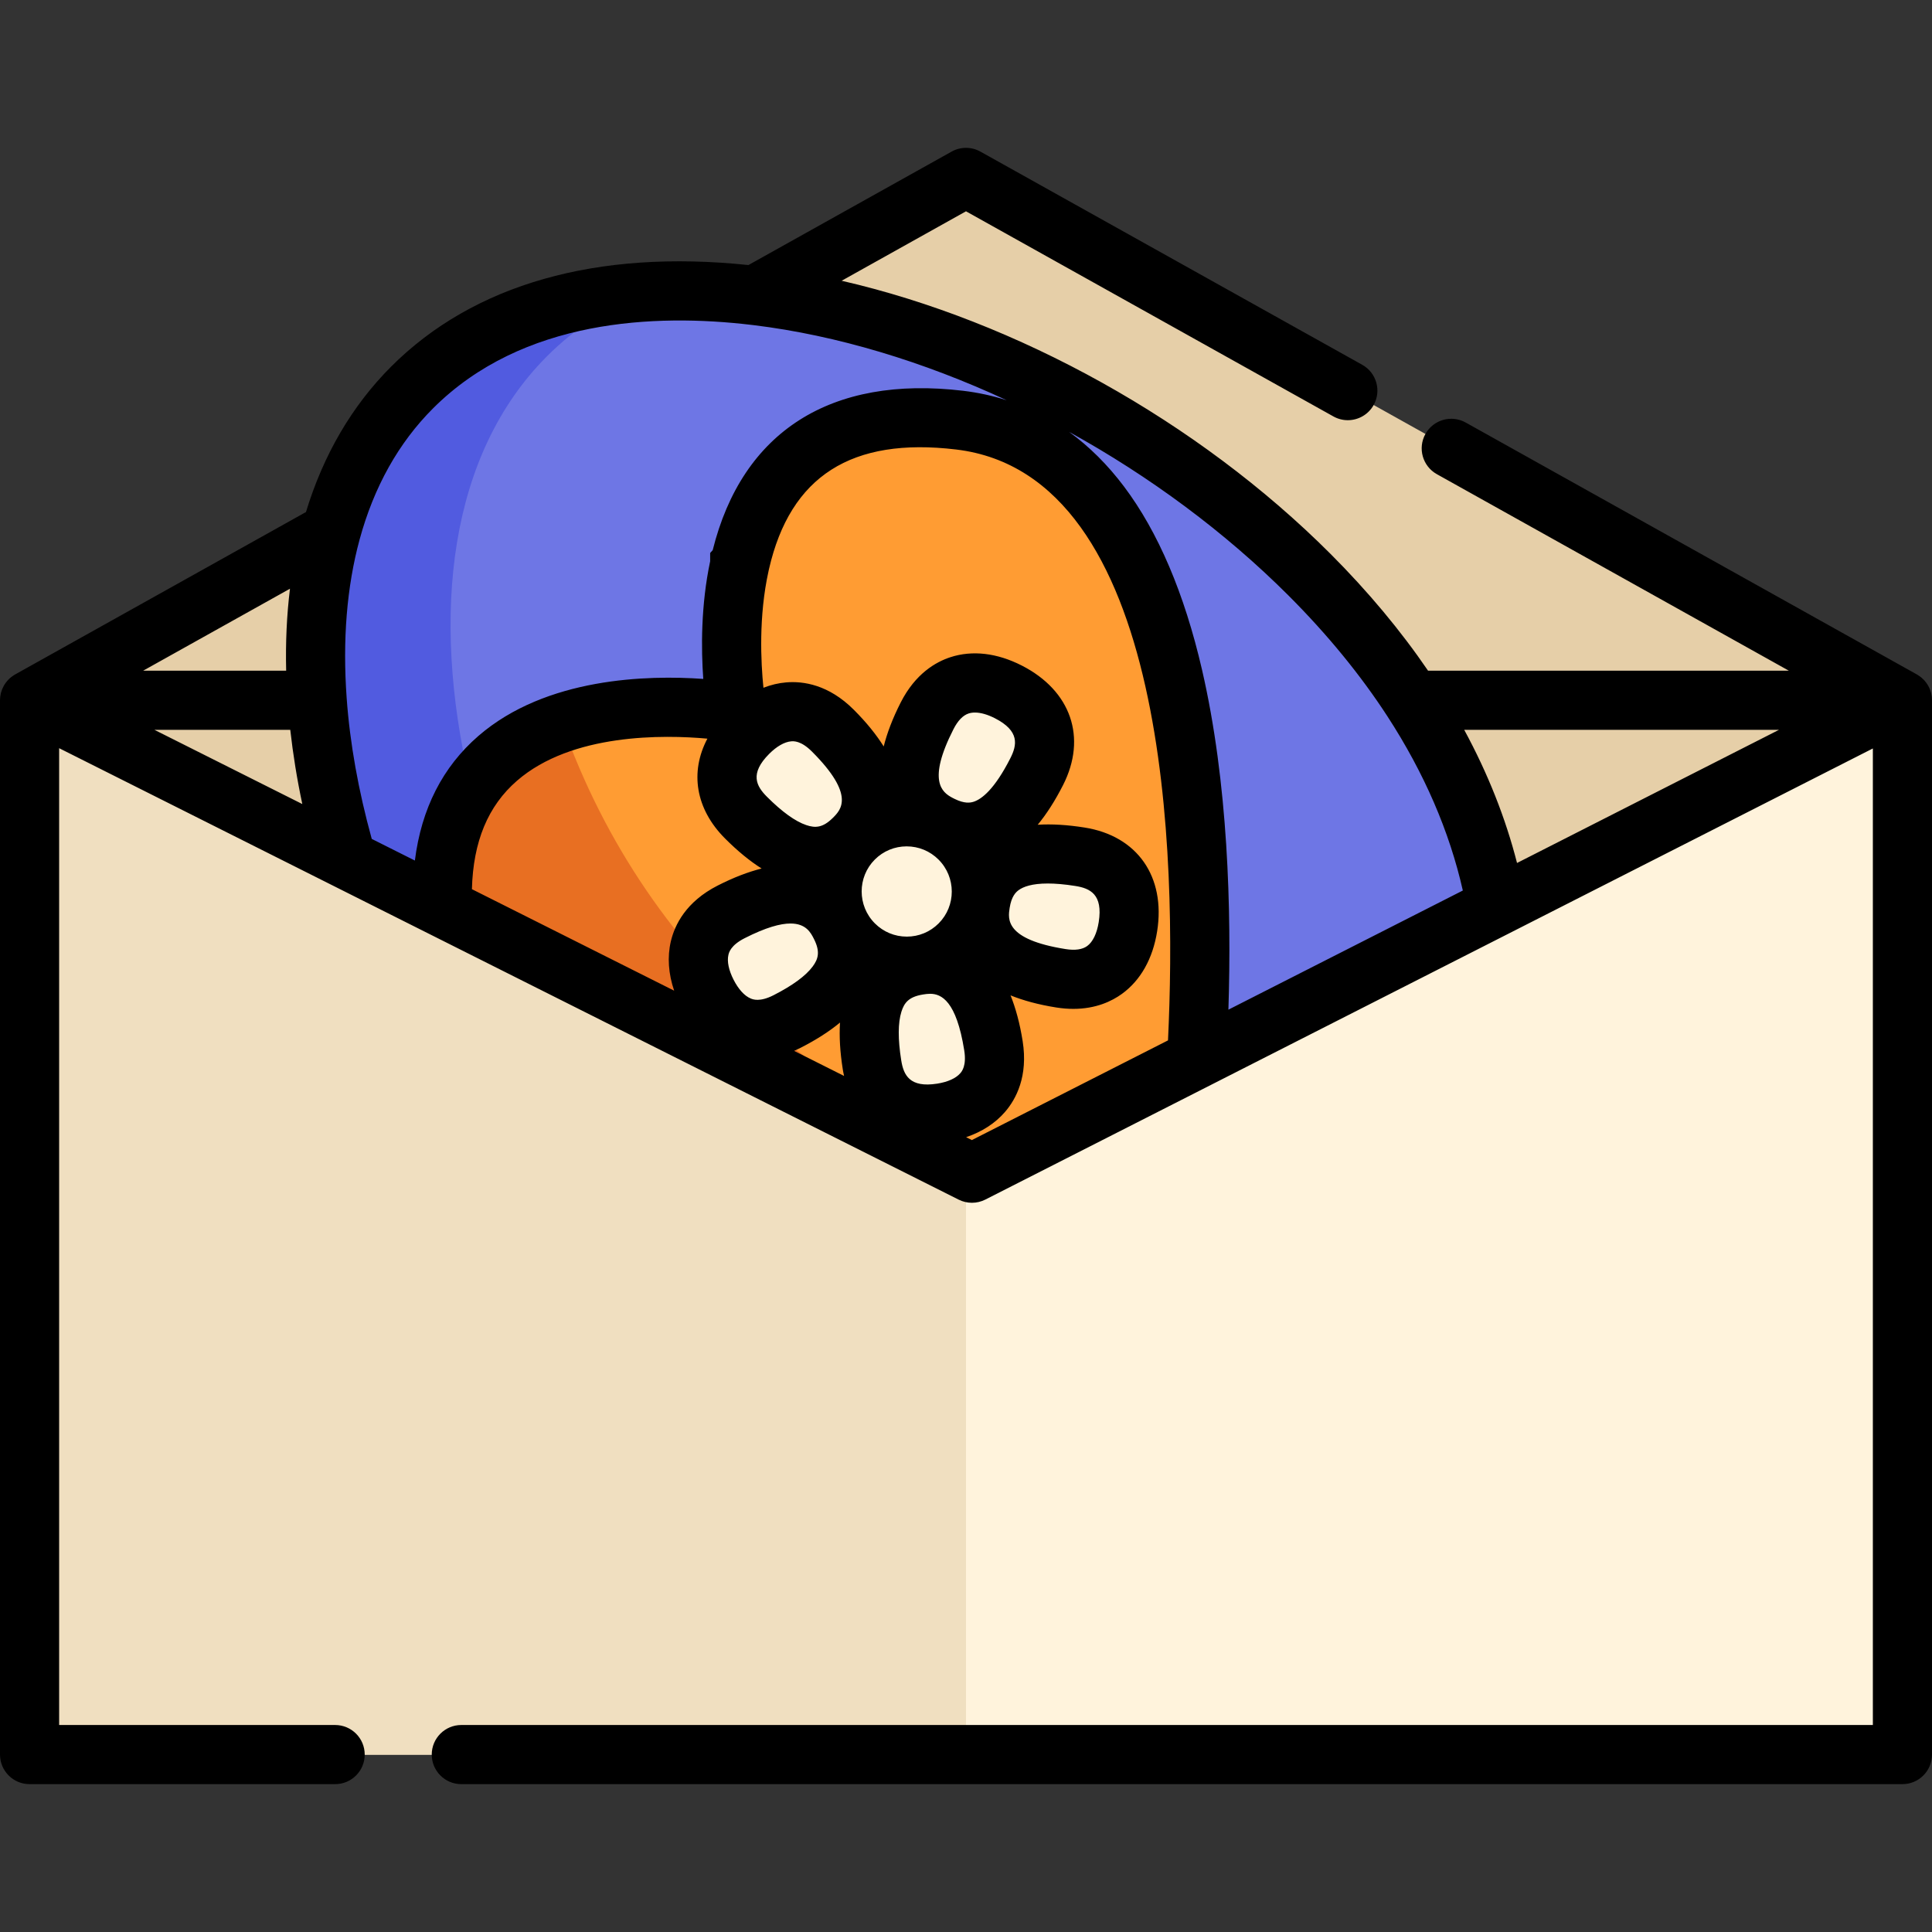 <?xml version="1.0" encoding="iso-8859-1"?>
<!-- Uploaded to: SVG Repo, www.svgrepo.com, Generator: SVG Repo Mixer Tools -->
<svg version="1.1" id="Layer_1" xmlns="http://www.w3.org/2000/svg" xmlns:xlink="http://www.w3.org/1999/xlink" 
	 viewBox="0 0 512 512" xml:space="preserve">
<rect x="0" y="0" width="512" height="512" fill="#333333" stroke="none"/>
<g>
	<polygon style="fill:#E6CFA8;" points="7.837,185.576 256,47.021 504.163,185.576 	"/>
	<rect x="7.837" y="185.574" style="fill:#E6CFA8;" width="496.327" height="279.406"/>
</g>
<path style="fill:#6E76E5;" d="M347.08,152.355c68.977,69.021,63.889,148.27,11.901,200.29s-131.186,57.111-200.164-11.91
	S57.205,154.718,109.192,102.699S278.102,83.334,347.08,152.355z"/>
<path style="fill:#515BE0;" d="M194.606,332.427C125.629,263.406,92.994,146.41,144.981,94.39
	c7.235-7.24,15.731-12.834,25.178-16.924c-24.11,1.716-45.436,9.694-60.966,25.233c-51.988,52.019-19.353,169.016,49.624,238.037
	c50.824,50.855,107.195,61.47,154.143,42.73C274.652,386.327,233.043,370.889,194.606,332.427z"/>
<path style="fill:#FF9C33;" d="M315.58,300.764c-0.439,4.483-3.96,8.014-8.443,8.453c-6.165,0.606-15.736,1.4-27.366,1.902
	c-54.585,2.361-154.603-1.829-161.938-63.185c-4.159-34.826,12.267-50.04,31.054-56.362c21.629-7.273,46.393-2.738,46.393-2.738
	s-15.841-86.455,59.047-77.49C328.714,120.247,319.028,265.603,315.58,300.764z"/>
<path style="fill:#515BE0;" d="M196.216,150.02c0,0-0.065-0.182-0.172-0.493c-0.029,0.134-0.06,0.269-0.089,0.402
	C196.119,149.986,196.216,150.02,196.216,150.02z"/>
<path style="fill:#E86F22;" d="M279.771,311.118c-54.585,2.361-154.603-1.829-161.938-63.185
	c-4.159-34.826,12.267-50.04,31.054-56.362C171.844,256.826,225.28,298.799,279.771,311.118z"/>
<g>
	<path style="fill:#FFF3DC;" d="M254.271,222.265c7.73,7.734,7.736,20.269,0.015,27.996c-7.722,7.727-20.248,7.721-27.978-0.015
		c-7.73-7.735-7.736-20.269-0.015-27.996C234.014,214.523,246.542,214.53,254.271,222.265z"/>
	<path style="fill:#FFF3DC;" d="M197.699,216.681c-7.73-7.734-5.757-16.077,0.602-22.44c6.359-6.363,14.697-8.337,22.426-0.602
		c7.73,7.734,15.483,18.689,5.566,28.612S205.429,224.416,197.699,216.681z"/>
	<path style="fill:#FFF3DC;" d="M208.565,270.719c-9.732,4.958-17.054,0.495-21.144-7.528c-4.09-8.024-3.397-16.57,6.336-21.529
		c9.732-4.958,22.532-8.941,28.909,3.573C229.044,257.747,218.297,265.76,208.565,270.719z"/>
	<path style="fill:#FFF3DC;" d="M263.272,277.129c1.715,10.799-4.783,16.383-13.669,17.787c-8.887,1.404-16.796-1.904-18.51-12.703
		c-1.715-10.799-1.557-24.214,12.301-26.405C257.252,253.62,261.558,266.33,263.272,277.129z"/>
	<path style="fill:#FFF3DC;" d="M286.218,227.053c10.793,1.716,14.098,9.63,12.695,18.522c-1.402,8.892-6.984,15.393-17.776,13.678
		c-10.793-1.716-23.495-6.024-21.307-19.891C262.019,225.495,275.426,225.338,286.218,227.053z"/>
	<path style="fill:#FFF3DC;" d="M245.692,189.694c4.955-9.738,13.496-10.431,21.515-6.34c8.02,4.091,12.479,11.418,7.524,21.156
		c-4.955,9.738-12.963,20.492-25.469,14.111C236.756,212.241,240.736,199.434,245.692,189.694z"/>
	<polygon style="fill:#FFF3DC;" points="504.163,185.574 504.163,464.98 7.837,464.98 7.837,185.574 256,310.115 257.578,310.909 	
		"/>
</g>
<polygon style="fill:#F0DFC0;" points="256,310.115 256,464.98 7.837,464.98 7.837,185.574 "/>
<path d="M511.966,184.892c-0.007-0.085-0.016-0.168-0.026-0.251c-0.009-0.076-0.023-0.153-0.034-0.229
	c-0.031-0.214-0.07-0.424-0.119-0.632c-0.01-0.045-0.02-0.091-0.031-0.136c-0.014-0.052-0.029-0.104-0.044-0.156
	c-0.074-0.27-0.161-0.533-0.262-0.789c-0.009-0.024-0.018-0.05-0.027-0.074c-0.121-0.298-0.259-0.587-0.415-0.865
	c-0.008-0.016-0.019-0.029-0.027-0.044c-0.047-0.084-0.099-0.164-0.149-0.247c-0.03-0.049-0.057-0.098-0.089-0.146
	c-0.072-0.112-0.148-0.219-0.227-0.327c-0.04-0.054-0.079-0.108-0.12-0.161c-0.103-0.136-0.21-0.269-0.322-0.398
	c-0.049-0.056-0.1-0.111-0.15-0.165c-0.009-0.01-0.019-0.021-0.028-0.031c-0.034-0.037-0.067-0.076-0.102-0.112
	c-0.217-0.226-0.446-0.439-0.69-0.636c-0.03-0.025-0.064-0.046-0.095-0.071c-0.22-0.173-0.45-0.333-0.689-0.483
	c-0.02-0.013-0.038-0.028-0.057-0.041c-0.023-0.014-0.047-0.023-0.07-0.038c-0.052-0.031-0.103-0.065-0.157-0.095
	c-0.018-0.01-0.032-0.024-0.05-0.033l-0.068-0.038c-0.009-0.005-0.019-0.01-0.027-0.016l-119.472-66.705
	c-3.779-2.109-8.555-0.757-10.663,3.023c-2.109,3.779-0.757,8.554,3.023,10.663l93.277,52.079h-95.609
	c-7.243-10.612-15.903-20.997-25.815-30.92c-35.154-35.182-83.192-61.751-129.59-72.416L256,55.996l97.368,54.365
	c1.209,0.675,2.52,0.995,3.813,0.995c2.748,0,5.416-1.448,6.85-4.018c2.11-3.778,0.757-8.554-3.023-10.663L259.82,40.178
	c-2.373-1.325-5.267-1.326-7.641,0.001l-53.842,30.064c-40.146-4.219-72.844,5.065-94.691,26.922
	c-10.349,10.358-17.927,23.309-22.562,38.533L4.125,178.671c-0.021,0.012-0.041,0.023-0.062,0.034l-0.047,0.026
	c-0.013,0.007-0.022,0.017-0.034,0.023c-0.062,0.036-0.121,0.074-0.183,0.111c-0.025,0.016-0.052,0.026-0.077,0.042
	c-0.021,0.013-0.038,0.028-0.059,0.042c-0.235,0.148-0.463,0.307-0.68,0.479c-0.026,0.021-0.055,0.04-0.082,0.062
	c-0.247,0.2-0.479,0.416-0.698,0.644c-0.04,0.042-0.076,0.085-0.115,0.126c-0.004,0.005-0.008,0.009-0.013,0.015
	c-0.049,0.053-0.098,0.106-0.145,0.16c-0.114,0.131-0.223,0.266-0.327,0.404c-0.042,0.055-0.084,0.11-0.124,0.166
	c-0.075,0.104-0.149,0.21-0.219,0.319c-0.03,0.047-0.057,0.095-0.087,0.142c-0.053,0.087-0.109,0.172-0.158,0.26
	c-0.007,0.014-0.017,0.026-0.024,0.04c-0.155,0.277-0.292,0.564-0.412,0.86c-0.013,0.03-0.022,0.062-0.033,0.092
	c-0.098,0.251-0.183,0.509-0.256,0.772c-0.015,0.053-0.03,0.104-0.044,0.158c-0.01,0.044-0.02,0.088-0.03,0.132
	c-0.049,0.209-0.087,0.421-0.119,0.635c-0.011,0.076-0.025,0.152-0.034,0.228c-0.009,0.084-0.019,0.166-0.026,0.251
	c-0.006,0.067-0.006,0.134-0.01,0.201C0.015,185.252,0,185.411,0,185.573v0.003V464.98c0,4.329,3.508,7.837,7.837,7.837h80.98
	c4.329,0,7.837-3.508,7.837-7.837s-3.508-7.837-7.837-7.837H15.673V198.278l238.387,119.639c2.225,1.116,4.848,1.111,7.067-0.019
	l235.199-119.547v258.792H122.253c-4.329,0-7.837,3.508-7.837,7.837s3.508,7.837,7.837,7.837h381.91
	c4.329,0,7.837-3.508,7.837-7.837V185.576v-0.003c0-0.162-0.015-0.321-0.024-0.481C511.972,185.025,511.972,184.959,511.966,184.892
	z M471.456,193.41l-69.427,35.288c-3.052-11.942-7.737-23.745-14-35.288H471.456z M367.689,189.842
	c9.742,14.995,16.441,30.497,19.976,46.156l-62.124,31.577c0.843-26.509-0.084-60.208-7.004-90.131
	c-4.662-20.159-11.609-36.473-20.649-48.492c-4.366-5.804-9.234-10.633-14.566-14.498c21.323,11.762,41.333,26.542,58.218,43.44
	C351.79,168.156,360.587,178.903,367.689,189.842z M114.735,108.243c23.739-23.751,58.951-25.161,84.316-22.155l0.719,0.085
	c21.97,2.684,44.927,9.635,67.017,19.896c-3.688-1.181-7.527-2.027-11.527-2.506c-35.066-4.187-58.556,10.792-66.385,42.227
	l-0.676,0.759v2.19c-2.48,11.713-2.392,23.249-1.826,31.18c-14.663-1.046-41.635-0.435-59.588,15.109
	c-9.488,8.213-15.113,19.295-16.84,33.025l-11.427-5.734c-3.543-12.827-5.79-25.365-6.647-37.311
	c-1.116-15.385,0.032-29.511,3.414-41.984C99.073,129.069,105.618,117.367,114.735,108.243z M252.676,193.248
	c1.158-2.278,2.515-3.681,4.033-4.175c0.499-0.161,1.053-0.241,1.654-0.241c1.52,0,3.335,0.511,5.281,1.504
	c6.633,3.384,5.891,7.105,4.101,10.621c-4.209,8.274-7.604,10.825-9.71,11.511c-0.925,0.3-2.453,0.533-5.057-0.754
	c-0.207-0.108-0.416-0.213-0.626-0.316C249.666,209.969,245.699,206.962,252.676,193.248z M246.487,263.364
	c2.985,0,6.964,1.889,9.045,14.995c0.65,4.095-0.631,5.58-1.053,6.069c-1.15,1.332-3.316,2.309-6.1,2.749
	c-7.332,1.157-8.927-2.289-9.547-6.191c-0.888-5.591-0.87-9.918,0.05-12.863c0.737-2.355,1.941-3.94,5.615-4.551
	c0.052-0.008,0.103-0.019,0.155-0.027C245.193,263.46,245.813,263.364,246.487,263.364z M192.156,222.221
	c3.342,3.343,6.546,5.963,9.679,7.945c-3.482,0.879-7.34,2.325-11.635,4.513c-8.409,4.284-11.398,10.421-12.425,14.815
	c-0.961,4.112-0.646,8.556,0.883,13.046l-53.597-26.899c0.335-12.625,4.257-22.062,11.945-28.735
	c14.548-12.629,38.935-12.2,50.459-11.155C182.779,204.604,184.323,214.383,192.156,222.221z M209.491,244.739
	c4.127,0,5.376,2.448,6.193,4.053c1.74,3.414,1.167,5.342-0.322,7.348c-1.835,2.474-5.32,5.03-10.355,7.596h-0.001
	c-3.683,1.878-5.493,1.116-6.087,0.865c-1.629-0.685-3.233-2.451-4.515-4.97c-1.284-2.518-1.768-4.853-1.367-6.572
	c0.146-0.628,0.592-2.539,4.277-4.416C202.997,245.749,206.839,244.739,209.491,244.739z M240.269,224.296c0.002,0,0.004,0,0.006,0
	c3.192,0.002,6.194,1.247,8.453,3.508c4.664,4.668,4.671,12.256,0.015,16.916c-2.252,2.253-5.246,3.494-8.433,3.494
	c-0.002,0-0.004,0-0.006,0c-3.192-0.002-6.194-1.247-8.453-3.508c-4.664-4.668-4.671-12.256-0.015-16.916
	C234.087,225.537,237.083,224.296,240.269,224.296z M212.122,277.701c4.185-2.132,7.648-4.357,10.49-6.71
	c-0.232,3.687,0.004,7.804,0.742,12.452c0.092,0.579,0.213,1.137,0.334,1.694l-13.242-6.646
	C210.997,278.25,211.555,277.99,212.122,277.701L212.122,277.701z M267.571,240.584c0.473-2.998,1.592-4.118,2.395-4.701
	c1.219-0.886,3.488-1.746,7.703-1.746c1.98,0,4.388,0.19,7.318,0.656c3.897,0.62,7.345,2.207,6.185,9.561
	c-0.474,3.008-1.559,5.263-3.054,6.35c-1.29,0.937-3.222,1.214-5.75,0.809C266.251,248.951,267.11,243.508,267.571,240.584z
	 M220.749,216.71c-2.696,2.699-4.706,2.748-7.07,1.951c-2.924-0.985-6.434-3.515-10.437-7.52c-2.792-2.794-4.651-6.104,0.602-11.36
	c1.992-1.993,4.055-3.171,5.811-3.319c0.644-0.053,2.599-0.216,5.531,2.717C226.727,210.73,222.839,214.619,220.749,216.71z
	 M76.923,193.41c0.722,6.445,1.776,13.011,3.191,19.672L40.917,193.41H76.923z M76.846,156.014
	c-0.854,6.944-1.19,14.199-1.011,21.722h-37.89L76.846,156.014z M257.553,302.132l-1.521-0.764c4.193-1.425,7.71-3.686,10.314-6.704
	c2.946-3.414,6.147-9.44,4.667-18.764c-0.76-4.785-1.864-8.773-3.208-12.117c3.341,1.344,7.325,2.449,12.103,3.209
	c1.613,0.256,3.124,0.37,4.539,0.37c5.992,0,10.226-2.048,12.885-3.98c4.955-3.6,8.179-9.336,9.324-16.587
	c2.285-14.476-5.254-25.265-19.205-27.484h-0.001c-4.608-0.732-8.744-0.976-12.449-0.742c2.367-2.86,4.6-6.349,6.716-10.506
	c6.406-12.589,2.111-25.028-10.946-31.691c-6.54-3.337-13.078-4.102-18.902-2.207c-3.863,1.255-9.282,4.351-13.16,11.973
	c-2.194,4.312-3.643,8.186-4.518,11.679c-1.915-3.053-4.493-6.292-7.918-9.72c-6.673-6.678-13.428-7.638-17.923-7.255
	c-2.039,0.17-4.057,0.653-6.03,1.423c-0.685-6.702-1.307-18.965,1.367-30.987l0.106-0.475c5.646-24.632,21.875-34.999,49.609-31.677
	c56.515,6.765,58.454,108.337,56.131,156.589L257.553,302.132z"/>
</svg>